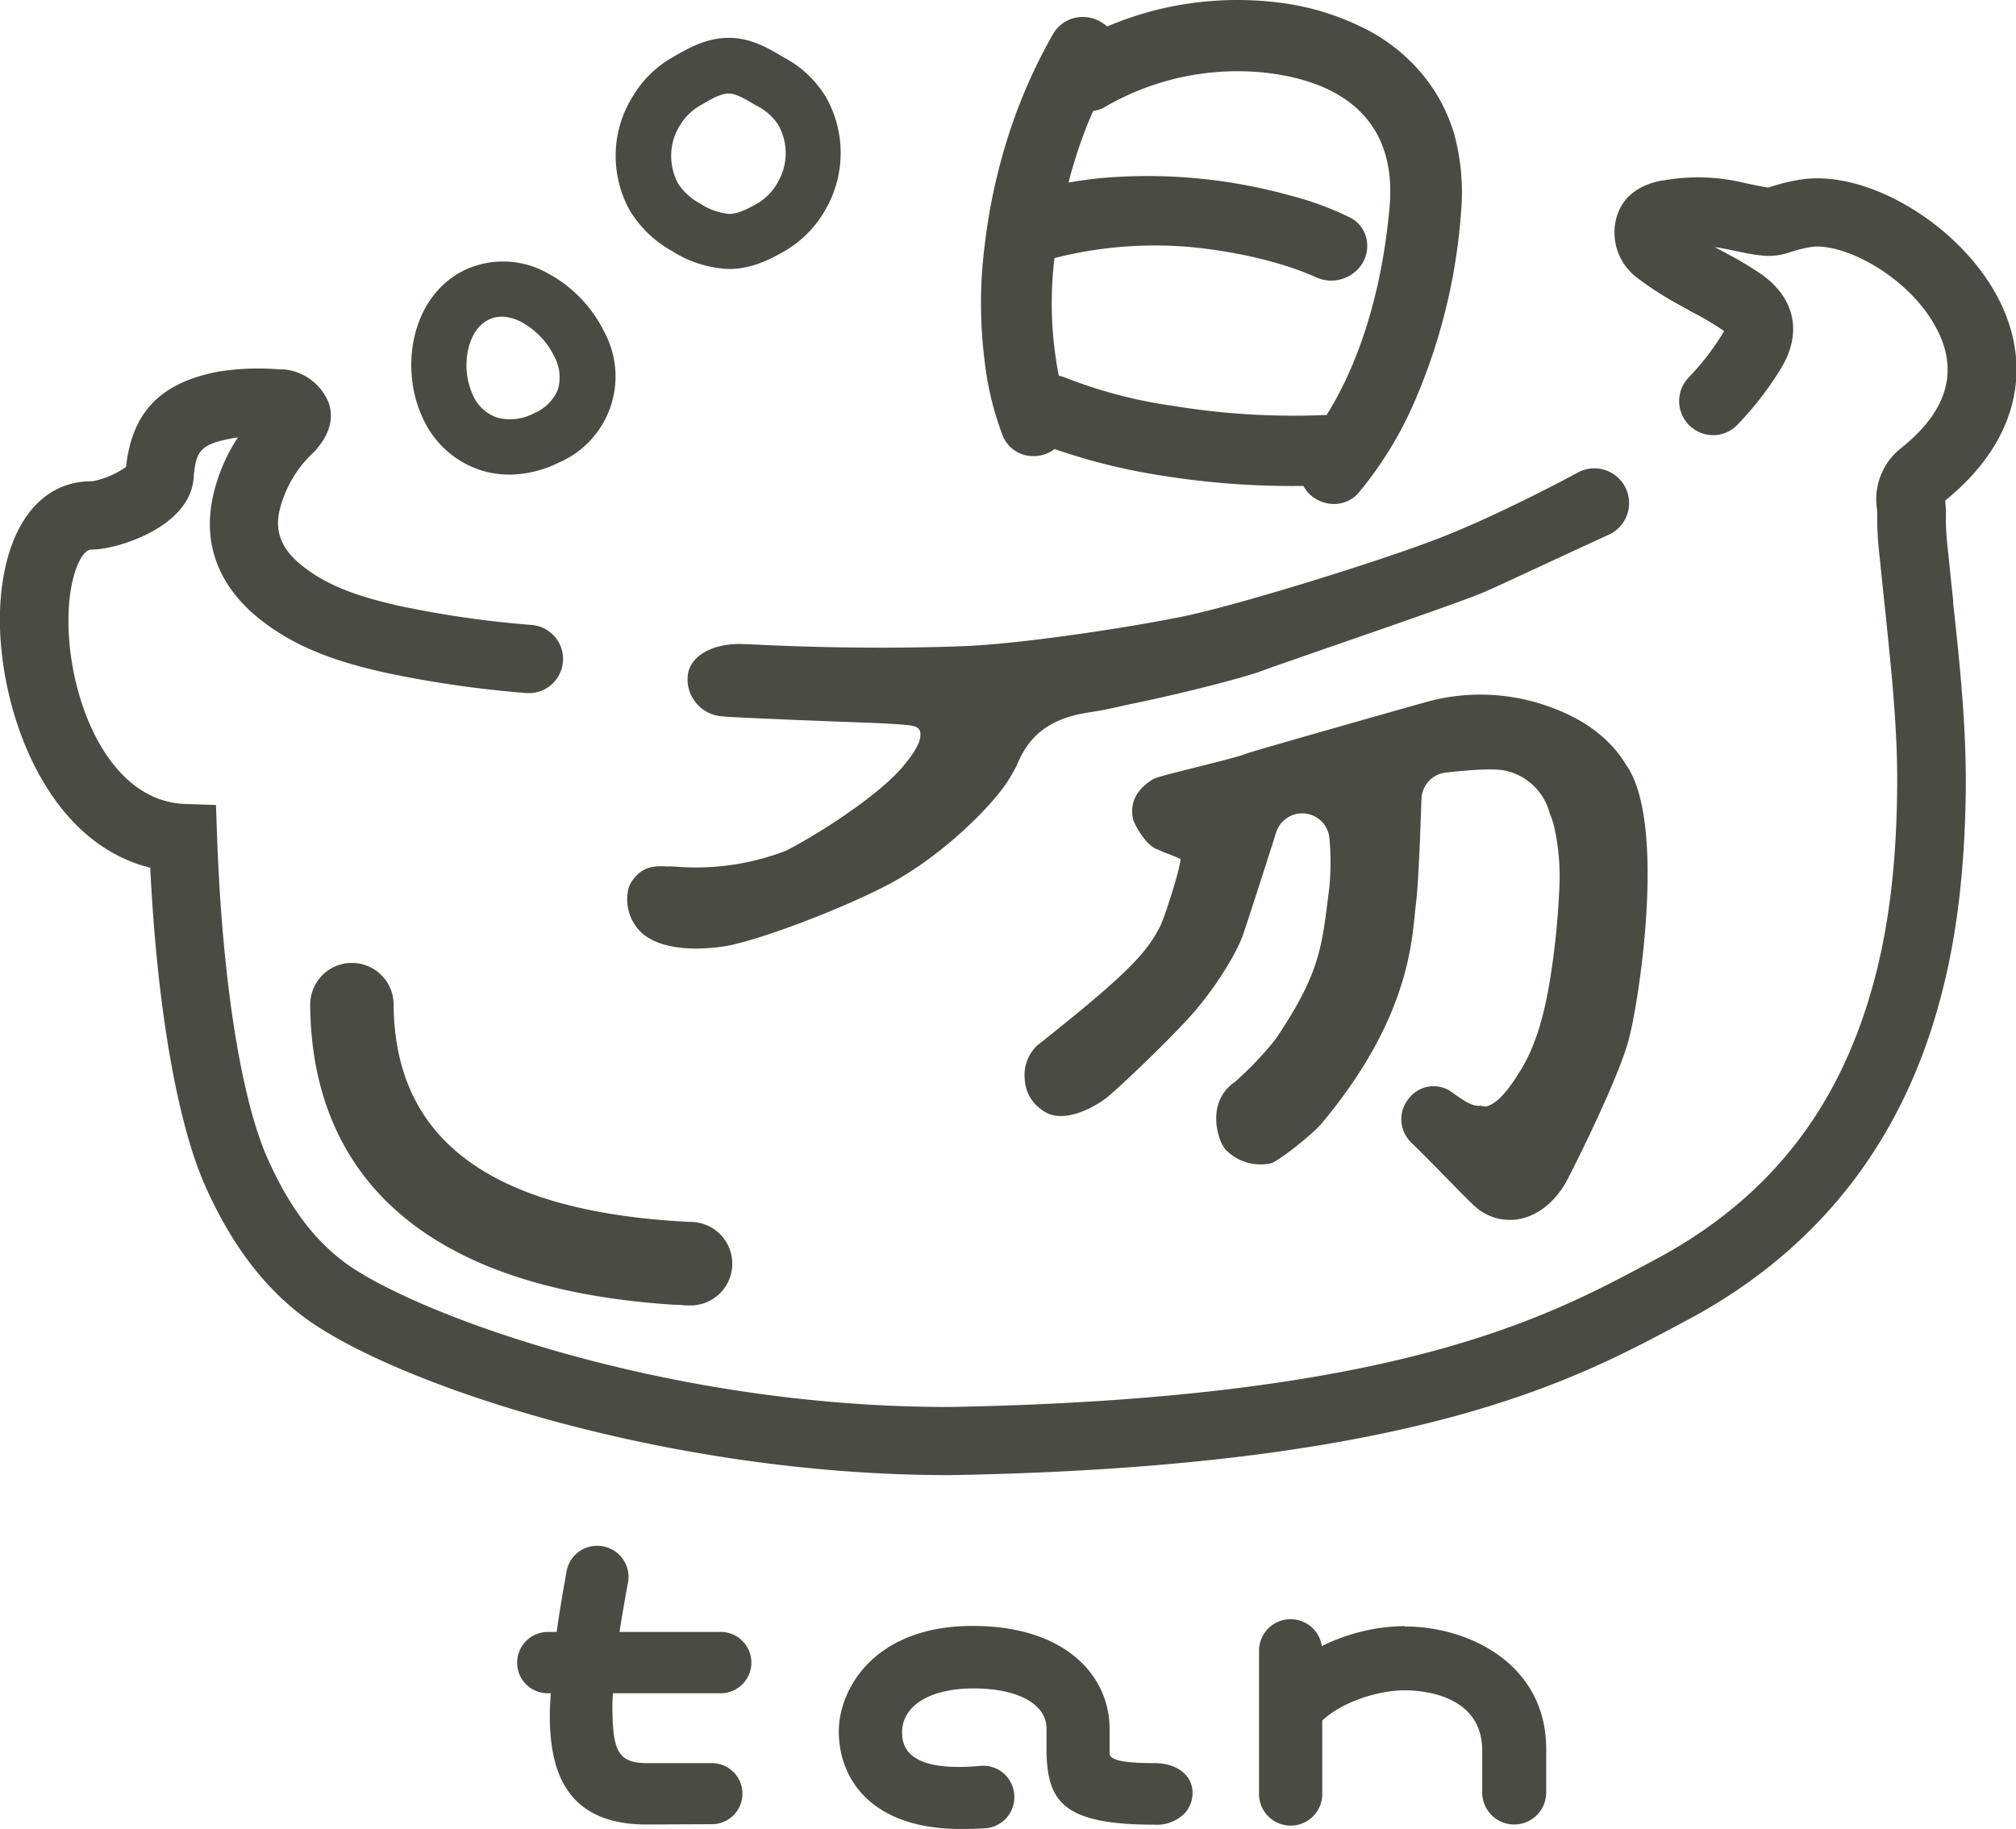 <svg xmlns="http://www.w3.org/2000/svg" viewBox="0 0 338.4 306.99"><defs><style>.cls-1{fill:#4a4b43;}</style></defs><g id="レイヤー_2" data-name="レイヤー 2"><g id="logo"><path class="cls-1" d="M102.88,284.21c-.07,1.23-.11,2.38-.07,3.38.14,6.27,1,8.35,5.78,8.35h11.13a5.13,5.13,0,0,1,0,10.25l-11.24.05c-14.51,0-16.19-10.53-16.19-18.45,0-.86.08-2.26.16-3.58h-.56A5.11,5.11,0,0,1,86.81,279a5.16,5.16,0,0,1,5.12-5.08h1.51c.42-3,.89-5.88,1.67-10.21a5.2,5.2,0,0,1,5.11-4.25,5.35,5.35,0,0,1,1.13.12,5.21,5.21,0,0,1,4.06,6.07c-.52,2.75-1,5.6-1.42,8.27H121.2a5.15,5.15,0,0,1,0,10.29Zm90.92,11.73c-4.57,0-7.55-.37-7.55-1.62v-4.21c0-8.56-7.11-17.2-23-17.2-16.47,0-22.45,10.59-22.45,17.7,0,7.92,5.38,16.38,20.45,16.38H162q1.68,0,3.45-.12a5.24,5.24,0,0,0,4.73-6.18h0a5.21,5.21,0,0,0-5.57-4.29c-1.3.12-2.52.18-3.64.18-9.44,0-9.52-4.21-9.55-5.92.1-4.41,4.72-7.26,12-7.26,7.44,0,12.24,2.63,12.24,6.71V294c.17,8.37,2.76,12.27,18.08,12.27a6.58,6.58,0,0,0,5.15-1.94,5.11,5.11,0,0,0,1.26-3.94C199.85,297.72,197.31,295.94,193.8,295.94Zm42-23a32.19,32.19,0,0,0-13.92,3.35,5.3,5.3,0,0,0-10.54.89v23.71a5.31,5.31,0,1,0,10.61,0V288.8c3.39-3.2,9.46-5.08,13.85-5.08,2.91,0,12.88.72,13,9.95v7.2a5.37,5.37,0,0,0,10.74,0v-7.26C259.57,279.36,246.63,273,235.8,273Z"/><path class="cls-1" d="M25.22,145.65c1.14,23.35,4.51,42.81,9.25,53.45,4.28,9.59,9.62,16.72,16.32,21.8,14.78,11.19,60.68,26.7,108.44,26.7h.3c77.52-1.36,104.5-15.78,122.36-25.32l1.39-.74C303.05,211,316.68,195,323.78,174c4.06-12,6-25.19,6.19-41.4.1-10.62-1-21.14-2.11-31.31l0-.42q-.42-3.86-.8-7.71l-.1-.93a43.33,43.33,0,0,1-.33-6,12.71,12.71,0,0,0-.09-1.84c0-.12,0-.26,0-.4,11.31-9.12,14.8-21,9.56-32.52-5.91-13.06-22.57-23.39-34.27-21.26a30.71,30.71,0,0,0-4.69,1.18l-.28.09c-.53-.05-1.81-.3-3.81-.72a33.18,33.18,0,0,0-13.88-.47l-.19,0c-1.71.37-6.25,1.32-7.65,6.25a9.49,9.49,0,0,0,3.55,10.14,50.85,50.85,0,0,0,5.49,3.64c1.16.68,2.35,1.32,3.56,2a55,55,0,0,1,5.12,3,4.4,4.4,0,0,1,.35.27l-.17.28a42.68,42.68,0,0,1-5.7,7.41,5.72,5.72,0,0,0,4.06,9.76h0a5.64,5.64,0,0,0,4-1.69A54.32,54.32,0,0,0,298.85,62c3.76-6,2.52-12-3.31-16.05a63,63,0,0,0-6.38-3.76l-1.32-.72c1,.15,1.94.33,2.74.5,5.41,1.16,7,1.32,10.06.31a22.52,22.52,0,0,1,3.17-.79c5.5-1,17.46,5.19,21.77,14.72,3.07,6.77.87,13.18-6.53,19.05a10.91,10.91,0,0,0-3.94,10.45l0,.15a53.63,53.63,0,0,0,.39,7.49l.09.9c.27,2.73.56,5.45.86,8.23,1,9.85,2.13,20,2,30-.15,15-1.92,27-5.59,37.84-6.22,18.41-17.68,31.85-35,41.09l-1.4.75c-16.89,9-42.4,22.66-117.06,24h-.29c-48.34,0-90.56-16.15-101.43-24.39-5.19-3.93-9.25-9.44-12.77-17.33-4.46-10-7.63-30.18-8.47-54l-.19-5.32L31,134.94c-13.41-.53-19.94-18.93-19.49-32,.21-6.4,2.15-10.7,3.85-10.7h.17c4,0,16.73-3.76,17-12.41.38-4.1,1.16-5.26,6.3-6.23.35-.07.71-.12,1.1-.17a29.47,29.47,0,0,0-4.17,9.83c-1.76,7.94.87,15,7.61,20.47,6.48,5.25,13.88,7.47,20.91,9.09a182.72,182.72,0,0,0,24,3.5,5.73,5.73,0,0,0,1-11.42,170.94,170.94,0,0,1-22.47-3.25c-5.68-1.31-11.59-3-16.26-6.83-4.29-3.47-4.13-6.85-3.64-9.08a19.54,19.54,0,0,1,5.54-9.63c1.58-1.56,4-4.74,2.74-8.45A9,9,0,0,0,47.63,62l-.7,0a43.1,43.1,0,0,0-10.24.37c-9.73,1.84-14.53,6.79-15.53,16a14.53,14.53,0,0,1-5.65,2.41h-.19C6.34,80.78.48,89.1,0,102.55-.49,117.82,7,141.14,25.22,145.65Z"/><path class="cls-1" d="M124.15,108.09c-4.78,0-8.33,2.1-8.7,5.23a6.23,6.23,0,0,0,5.73,6.91c2,.24,22.15,1,24.8,1.09,2,.07,4.91.23,6.51.4,1.18.13,1.55.41,1.74.64s.56.94-.11,2.56a13.76,13.76,0,0,1-1.84,2.83l-.47.61c-3.93,4.9-14.21,11.53-19.87,14.43a42,42,0,0,1-18.71,2.66c-.52,0-.92-.06-1.13,0-2.47-.2-4.3.11-5.86,2.22a4.32,4.32,0,0,0-.88,2.18,7.7,7.7,0,0,0,2.33,6.71c2.37,2.13,6.08,2.65,9.17,2.65a30.86,30.86,0,0,0,5.41-.49c5.11-1,17.41-5.45,26.23-9.93,9.41-4.78,18.39-13.8,21-18.21.08-.13,1.06-1.82,1.22-2.22,2.08-5.13,5.79-7.83,12-8.77,2.18-.33,3.86-.7,5.48-1.06.8-.18,1.6-.36,2.48-.53,4.78-1,14.45-3.23,20.41-5.13,1.95-.73,7.15-2.53,13.17-4.62,9.79-3.39,22-7.62,24.92-8.89S257.63,95.46,263,93c2.28-1.07,4.84-2.24,7.05-3.25a5.83,5.83,0,0,0,2.79-7.91h0a5.82,5.82,0,0,0-8-2.52c-1.14.62-2.36,1.27-3.53,1.87-6.14,3.16-12.86,6.44-19.53,9.06-9.41,3.7-33.8,11.3-43.24,13.23-9.16,1.88-27.81,4.71-37.35,5-15,.54-28.54,0-34.33-.29C125.36,108.13,124.46,108.09,124.15,108.09Z"/><path class="cls-1" d="M260.17,164.5c-1,6.32-2.61,11.3-4.72,14.8-2.44,4.07-4.25,6-6.06,6.44a3.78,3.78,0,0,1-.78-.13l-.18,0h-.12c-1.26.09-2.79-1-4.4-2.14l-.64-.44a3.62,3.62,0,0,0-.48-.25,5.23,5.23,0,0,0-6.18,1.44,5.44,5.44,0,0,0-.51,6.59,5.51,5.51,0,0,0,.81,1c1.23,1.15,3.38,3.35,5.47,5.48l.17.17c2.24,2.3,4.36,4.46,5.14,5.13a8.69,8.69,0,0,0,7.06,2.07c3.07-.48,5.87-2.55,7.88-5.82.64-1,9.28-18.11,10.87-24.75,1.78-7,6.18-36.24-.55-45.71-2.76-4.61-7.44-8-13.88-10.1a34,34,0,0,0-19-.63c-1,.26-27.5,7.76-30.67,8.78-1.33.54-5.12,1.48-8.47,2.32-5.62,1.4-7.11,1.81-7.56,2.15s-4.17,2.37-3.16,6.7c.67,1.72,2.49,4.53,4.15,5,.62.3,1.29.56,1.94.81a18.59,18.59,0,0,1,1.86.79c-.11,1.93-2.8,10.09-3.42,11.29-2.26,4.33-4.9,7.53-20.65,20A6.83,6.83,0,0,0,172,181a6.59,6.59,0,0,0,2.92,5.31c3.49,2.73,9.25-.75,11-2.19,2-1.62,10.66-9.85,14.29-14,3.9-4.43,7.31-10.1,8.36-13,.81-2.28,4.23-12.95,5.65-17.43a4.59,4.59,0,0,1,8.94,1.06,43.87,43.87,0,0,1-.06,8.52l-.19,1.51c-1.09,8.68-1.64,13-8.74,23.57a57.05,57.05,0,0,1-6.88,7.25,7,7,0,0,0-3.1,5.34c-.23,2.46.66,5.15,1.64,6.13a8.13,8.13,0,0,0,7.61,2.16c1-.26,6.72-4.66,8.37-6.62,13.81-16.47,15.06-29,15.66-35q.09-.93.18-1.68c.43-3.36.75-11.56.95-17.84a4.61,4.61,0,0,1,4.06-4.41c6.71-.76,9.1-.54,9.94-.34a9.83,9.83,0,0,1,7.54,7.23,13,13,0,0,1,.82,2.57,38.53,38.53,0,0,1,.74,10.79A129.74,129.74,0,0,1,260.17,164.5Z"/><path class="cls-1" d="M112.83,42.15a19.05,19.05,0,0,0,9.52,3c3.67,0,6.72-1.48,9.47-3.07a18.77,18.77,0,0,0,6.8-7,19,19,0,0,0,0-18.82,18.23,18.23,0,0,0-7-6.6l-.53-.31c-2.14-1.25-5.07-3-8.73-3-3.83,0-6.87,1.76-9.31,3.18a18.23,18.23,0,0,0-6.9,6.76,18.63,18.63,0,0,0-2.8,9.36,19,19,0,0,0,2.34,9.64A19.11,19.11,0,0,0,112.83,42.15ZM114.17,21a9.29,9.29,0,0,1,3.61-3.43c1.66-1,3.23-1.87,4.57-1.87,1.14,0,2.56.83,4.05,1.7l.56.33a9.27,9.27,0,0,1,3.67,3.22,9.65,9.65,0,0,1,0,9.52,9.49,9.49,0,0,1-3.4,3.62c-1.64.94-3.35,1.82-4.83,1.82a10.69,10.69,0,0,1-4.87-1.74,10.16,10.16,0,0,1-3.77-3.46,10.06,10.06,0,0,1-1.09-5A9.46,9.46,0,0,1,114.17,21Z"/><path class="cls-1" d="M80.93,79a16.13,16.13,0,0,0,4.62.66,18.87,18.87,0,0,0,8.22-2,15.74,15.74,0,0,0,7.61-22.05A22.27,22.27,0,0,0,92,45.9,15.2,15.2,0,0,0,78,45.33C68.86,49.77,67,62.13,71.1,70.45A16.1,16.1,0,0,0,80.93,79ZM78.52,59c.28-1.49,1.11-4.16,3.51-5.34a5,5,0,0,1,2.22-.51,7.36,7.36,0,0,1,3.43,1A13,13,0,0,1,93,59.75a7.31,7.31,0,0,1,.65,5.61,7.38,7.38,0,0,1-4,4,8.55,8.55,0,0,1-6.11.76,6.89,6.89,0,0,1-4.15-3.77A12.21,12.21,0,0,1,78.52,59Z"/><path class="cls-1" d="M168.31,73.12a5.5,5.5,0,0,0,3.25,3.12,5.87,5.87,0,0,0,4.75-.4,5.35,5.35,0,0,0,.7-.47,102.72,102.72,0,0,0,18.47,4.53,137.19,137.19,0,0,0,23.3,1.66,7.1,7.1,0,0,0,.81,1.16,6,6,0,0,0,4.33,1.87h.16a5.4,5.4,0,0,0,4-1.91,62.82,62.82,0,0,0,9.31-15.16,97.67,97.67,0,0,0,7.86-31.91h0a37.61,37.61,0,0,0-1.12-13,28.21,28.21,0,0,0-5.9-10.75,30.28,30.28,0,0,0-9.89-7.43A43.86,43.86,0,0,0,215.57.55a56.55,56.55,0,0,0-21,1,57.51,57.51,0,0,0-8.72,2.89,6.06,6.06,0,0,0-.81-.6A5.91,5.91,0,0,0,180.43,3a5.69,5.69,0,0,0-3.65,2.68,89.77,89.77,0,0,0-6.87,15.14A97.56,97.56,0,0,0,165.31,41a77.08,77.08,0,0,0-.07,19.31A51.77,51.77,0,0,0,168.31,73.12ZM177,43.32a68.23,68.23,0,0,1,22.88-1.85c7.86.76,15.46,2.59,20.87,5a6.16,6.16,0,0,0,7.87-2.16,5.62,5.62,0,0,0,.67-4.55,5.17,5.17,0,0,0-2.74-3.27,50.23,50.23,0,0,0-9.68-3.59,89.4,89.4,0,0,0-32.16-3c-2,.21-3.75.45-5.35.75a77.35,77.35,0,0,1,4.12-12,6.23,6.23,0,0,0,2.29-.87,44.29,44.29,0,0,1,28-5.41l.5.08c13.44,2.13,20,9.76,19,22.06-1.57,18.08-7,29.48-10.61,35.18a5,5,0,0,0-1,0,124.83,124.83,0,0,1-24.35-1.5l-.43-.07a79.41,79.41,0,0,1-18.23-4.8l-.2-.07-.73-.22A63.31,63.31,0,0,1,177,43.32Z"/><path class="cls-1" d="M113.12,219l.29,0c.63,0,1.15.07,1.55.11.21,0,.43,0,.64,0a7,7,0,0,0,.63-14L114,205C81.9,203,66.22,191,66.07,168.58a7,7,0,1,0-14,.09C52.2,189.85,62.91,215.77,113.12,219Z"/></g></g></svg>
